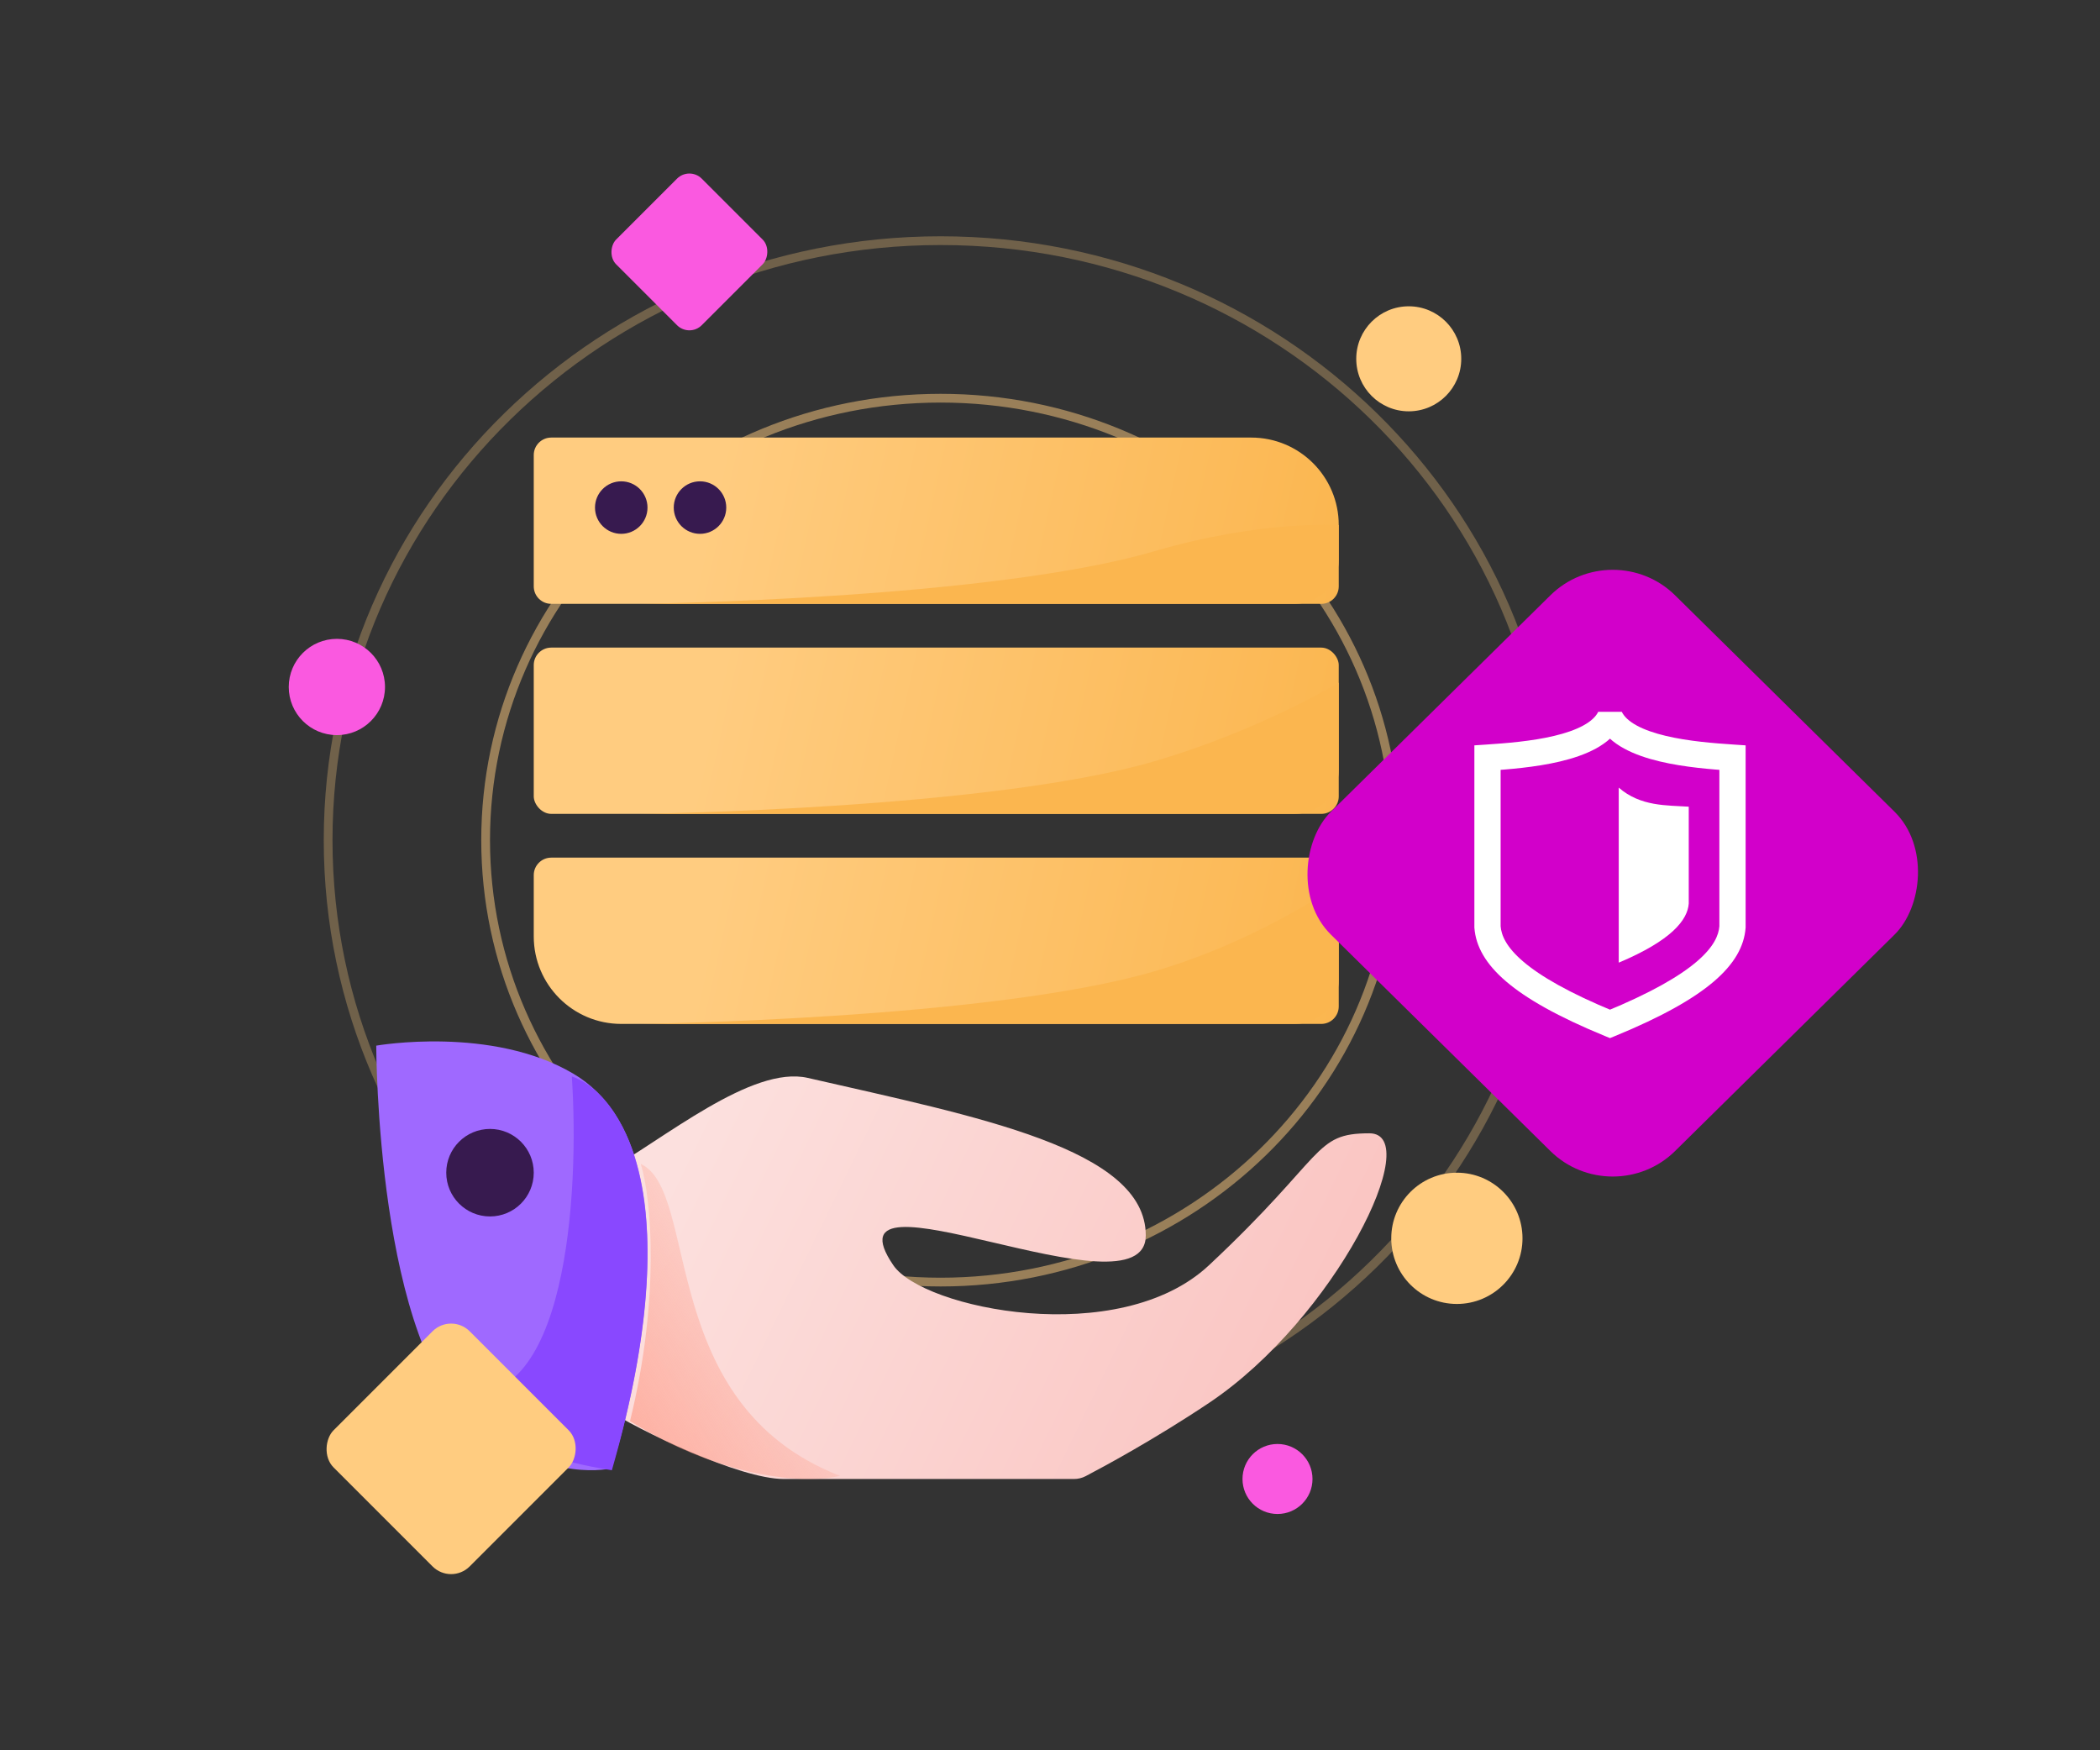 <?xml version="1.0" encoding="UTF-8"?> <svg xmlns="http://www.w3.org/2000/svg" width="240" height="200" viewBox="0 0 240 200" fill="none"><rect x="0" y="0" width="240" height="200" fill="#333333" stroke="none"/> <path d="M55.5 96C55.5 123.877 78.767 146.5 107.5 146.5C136.233 146.5 159.5 123.877 159.5 96C159.5 68.123 136.233 45.5 107.5 45.5C78.767 45.5 55.5 68.123 55.5 96Z" stroke="#FFCC80" stroke-opacity="0.5"></path> <path d="M37.5 96C37.5 133.821 68.83 164.5 107.5 164.5C146.17 164.5 177.5 133.821 177.5 96C177.5 58.179 146.17 27.5 107.5 27.5C68.83 27.5 37.5 58.179 37.5 96Z" stroke="#FFCC80" stroke-opacity="0.3"></path> <path d="M92.317 123.169C85.916 121.702 75.895 130.151 69 134.03V160.87C73.23 163.559 84.545 169 89.559 169H122.74C123.211 169 123.662 168.892 124.079 168.674C125.977 167.682 131.888 164.512 138.166 160.312C152.597 150.659 162.934 129.5 156.5 129.5C150.066 129.5 151.649 131.964 138.166 144.579C127.887 154.198 105.48 149.544 102.096 144.579C93.652 132.195 130.946 151.064 130.946 141.166C130.946 131.268 111.71 127.616 92.317 123.169Z" fill="url(#paint0_linear_445_728)"></path> <path d="M43 119.483C43 119.483 56.208 117.16 65.549 122.703C81.562 132.205 69.9 167.772 69.9 167.772C69.9 167.772 63.087 169.592 54.472 162.943C43 154.09 43 119.483 43 119.483Z" fill="#9F69FF"></path> <path d="M52 159.081C64.816 162 66.24 136.243 65.35 123C70.69 124.757 79.081 136.216 69.927 168C57.416 166.054 52.763 161.243 52 159.081Z" fill="#8948FF"></path> <circle cx="56" cy="134" r="5" fill="#371A4F"></circle> <path d="M61 52C61 50.895 61.895 50 63 50H143C148.523 50 153 54.477 153 60V67C153 68.105 152.105 69 151 69H63C61.895 69 61 68.105 61 67V52Z" fill="url(#paint1_linear_445_728)"></path> <rect x="61" y="74" width="92" height="19" rx="2" fill="url(#paint2_linear_445_728)"></rect> <path d="M61 100C61 98.895 61.895 98 63 98H151C152.105 98 153 98.895 153 100V115C153 116.105 152.105 117 151 117H71C65.477 117 61 112.523 61 107V100Z" fill="url(#paint3_linear_445_728)"></path> <path d="M131.947 62.983C144.119 59.413 153 60 153 60V64C153 66.761 150.761 69 148 69H73C73 69 113.101 68.512 131.947 62.983Z" fill="#FBB64F"></path> <path d="M131.947 86.983C144.119 83.413 153 78 153 78V88C153 90.761 150.761 93 148 93H73C73 93 113.101 92.512 131.947 86.983Z" fill="#FBB64F"></path> <path d="M131.947 110.983C144.119 107.413 153 101 153 101V112C153 114.761 150.761 117 148 117H73C73 117 113.101 116.512 131.947 110.983Z" fill="#FBB64F"></path> <circle cx="71" cy="58" r="3" fill="#371A4F"></circle> <circle cx="80" cy="58" r="3" fill="#371A4F"></circle> <circle cx="6" cy="6" r="6" transform="matrix(-1 0 0 1 167 35)" fill="#FFCC80"></circle> <circle cx="5.5" cy="5.5" r="5.5" transform="matrix(-1 0 0 1 44 73)" fill="#FA59E0"></circle> <circle cx="4" cy="4" r="4" transform="matrix(-1 0 0 1 150 165)" fill="#FA59E0"></circle> <rect x="51.556" y="150" width="22" height="22" rx="3" transform="rotate(45 51.556 150)" fill="#FFCC80"></rect> <circle cx="166.5" cy="141.5" r="7.5" fill="#FFCC80"></circle> <path d="M96 168.64C75 160.5 80 136.126 73.231 133C74.462 136.96 75.446 148.382 72 162.388C83.323 169.391 92.718 169.474 96 168.64Z" fill="url(#paint4_linear_445_728)"></path> <rect x="78.787" y="19" width="13.841" height="13.841" rx="2" transform="rotate(45 78.787 19)" fill="#FA59E0"></rect> <rect width="55.236" height="55.236" rx="10" transform="matrix(0.712 0.702 -0.712 0.702 184.313 61)" fill="#D200CA"></rect> <path d="M170 86.573L169.9 85.076L168.5 85.17V86.573H170ZM170 105.92H168.5V105.976L168.504 106.033L170 105.92ZM184 117L183.43 118.388L184 118.621L184.57 118.388L184 117ZM184 82L185.347 81.339H182.653L184 82ZM198 86.573H199.5V85.17L198.1 85.076L198 86.573ZM198 105.92L199.496 106.033L199.5 105.976V105.92H198ZM168.5 86.573V105.92H171.5V86.573H168.5ZM168.504 106.033C168.663 108.131 169.788 110.151 172.131 112.152C174.449 114.131 178.057 116.182 183.43 118.388L184.57 115.612C179.318 113.456 176.045 111.55 174.079 109.871C172.139 108.213 171.576 106.874 171.496 105.807L168.504 106.033ZM170.1 88.07C172.277 87.923 175.445 87.69 178.312 87.008C179.747 86.666 181.173 86.198 182.389 85.533C183.601 84.87 184.713 83.952 185.347 82.661L182.653 81.339C182.389 81.877 181.849 82.409 180.95 82.901C180.055 83.39 178.912 83.781 177.618 84.089C175.025 84.706 172.091 84.929 169.9 85.076L170.1 88.07ZM196.5 86.573V105.92H199.5V86.573H196.5ZM196.504 105.807C196.424 106.874 195.861 108.213 193.921 109.871C191.955 111.55 188.683 113.456 183.43 115.612L184.57 118.388C189.943 116.182 193.551 114.131 195.869 112.152C198.212 110.151 199.337 108.131 199.496 106.033L196.504 105.807ZM198.1 85.076C195.909 84.929 192.975 84.706 190.382 84.089C189.088 83.781 187.945 83.39 187.05 82.901C186.151 82.409 185.611 81.877 185.347 81.339L182.653 82.661C183.287 83.952 184.399 84.87 185.611 85.533C186.827 86.198 188.253 86.666 189.688 87.008C192.555 87.69 195.723 87.923 197.9 88.07L198.1 85.076Z" fill="white"></path> <path d="M193 103.25V92.178C190.504 92.007 187.5 92.178 185 90V110C191.072 107.445 192.863 105.104 193 103.25Z" fill="white"></path> <defs> <linearGradient id="paint0_linear_445_728" x1="82.041" y1="122.746" x2="147.598" y2="154.579" gradientUnits="userSpaceOnUse"> <stop stop-color="#FCE0DE"></stop> <stop offset="1" stop-color="#FAC6C3"></stop> </linearGradient> <linearGradient id="paint1_linear_445_728" x1="72.338" y1="51.9" x2="152.832" y2="69.758" gradientUnits="userSpaceOnUse"> <stop offset="0.12" stop-color="#FFCC80"></stop> <stop offset="1" stop-color="#FBB64F"></stop> </linearGradient> <linearGradient id="paint2_linear_445_728" x1="72.338" y1="75.9" x2="152.832" y2="93.758" gradientUnits="userSpaceOnUse"> <stop offset="0.12" stop-color="#FFCC80"></stop> <stop offset="1" stop-color="#FBB64F"></stop> </linearGradient> <linearGradient id="paint3_linear_445_728" x1="72.338" y1="99.9" x2="152.832" y2="117.758" gradientUnits="userSpaceOnUse"> <stop offset="0.12" stop-color="#FFCC80"></stop> <stop offset="1" stop-color="#FBB64F"></stop> </linearGradient> <linearGradient id="paint4_linear_445_728" x1="58.462" y1="170.516" x2="96.932" y2="147.921" gradientUnits="userSpaceOnUse"> <stop stop-color="#FE9A86"></stop> <stop offset="1" stop-color="#FE9A86" stop-opacity="0"></stop> </linearGradient> </defs> </svg> 
